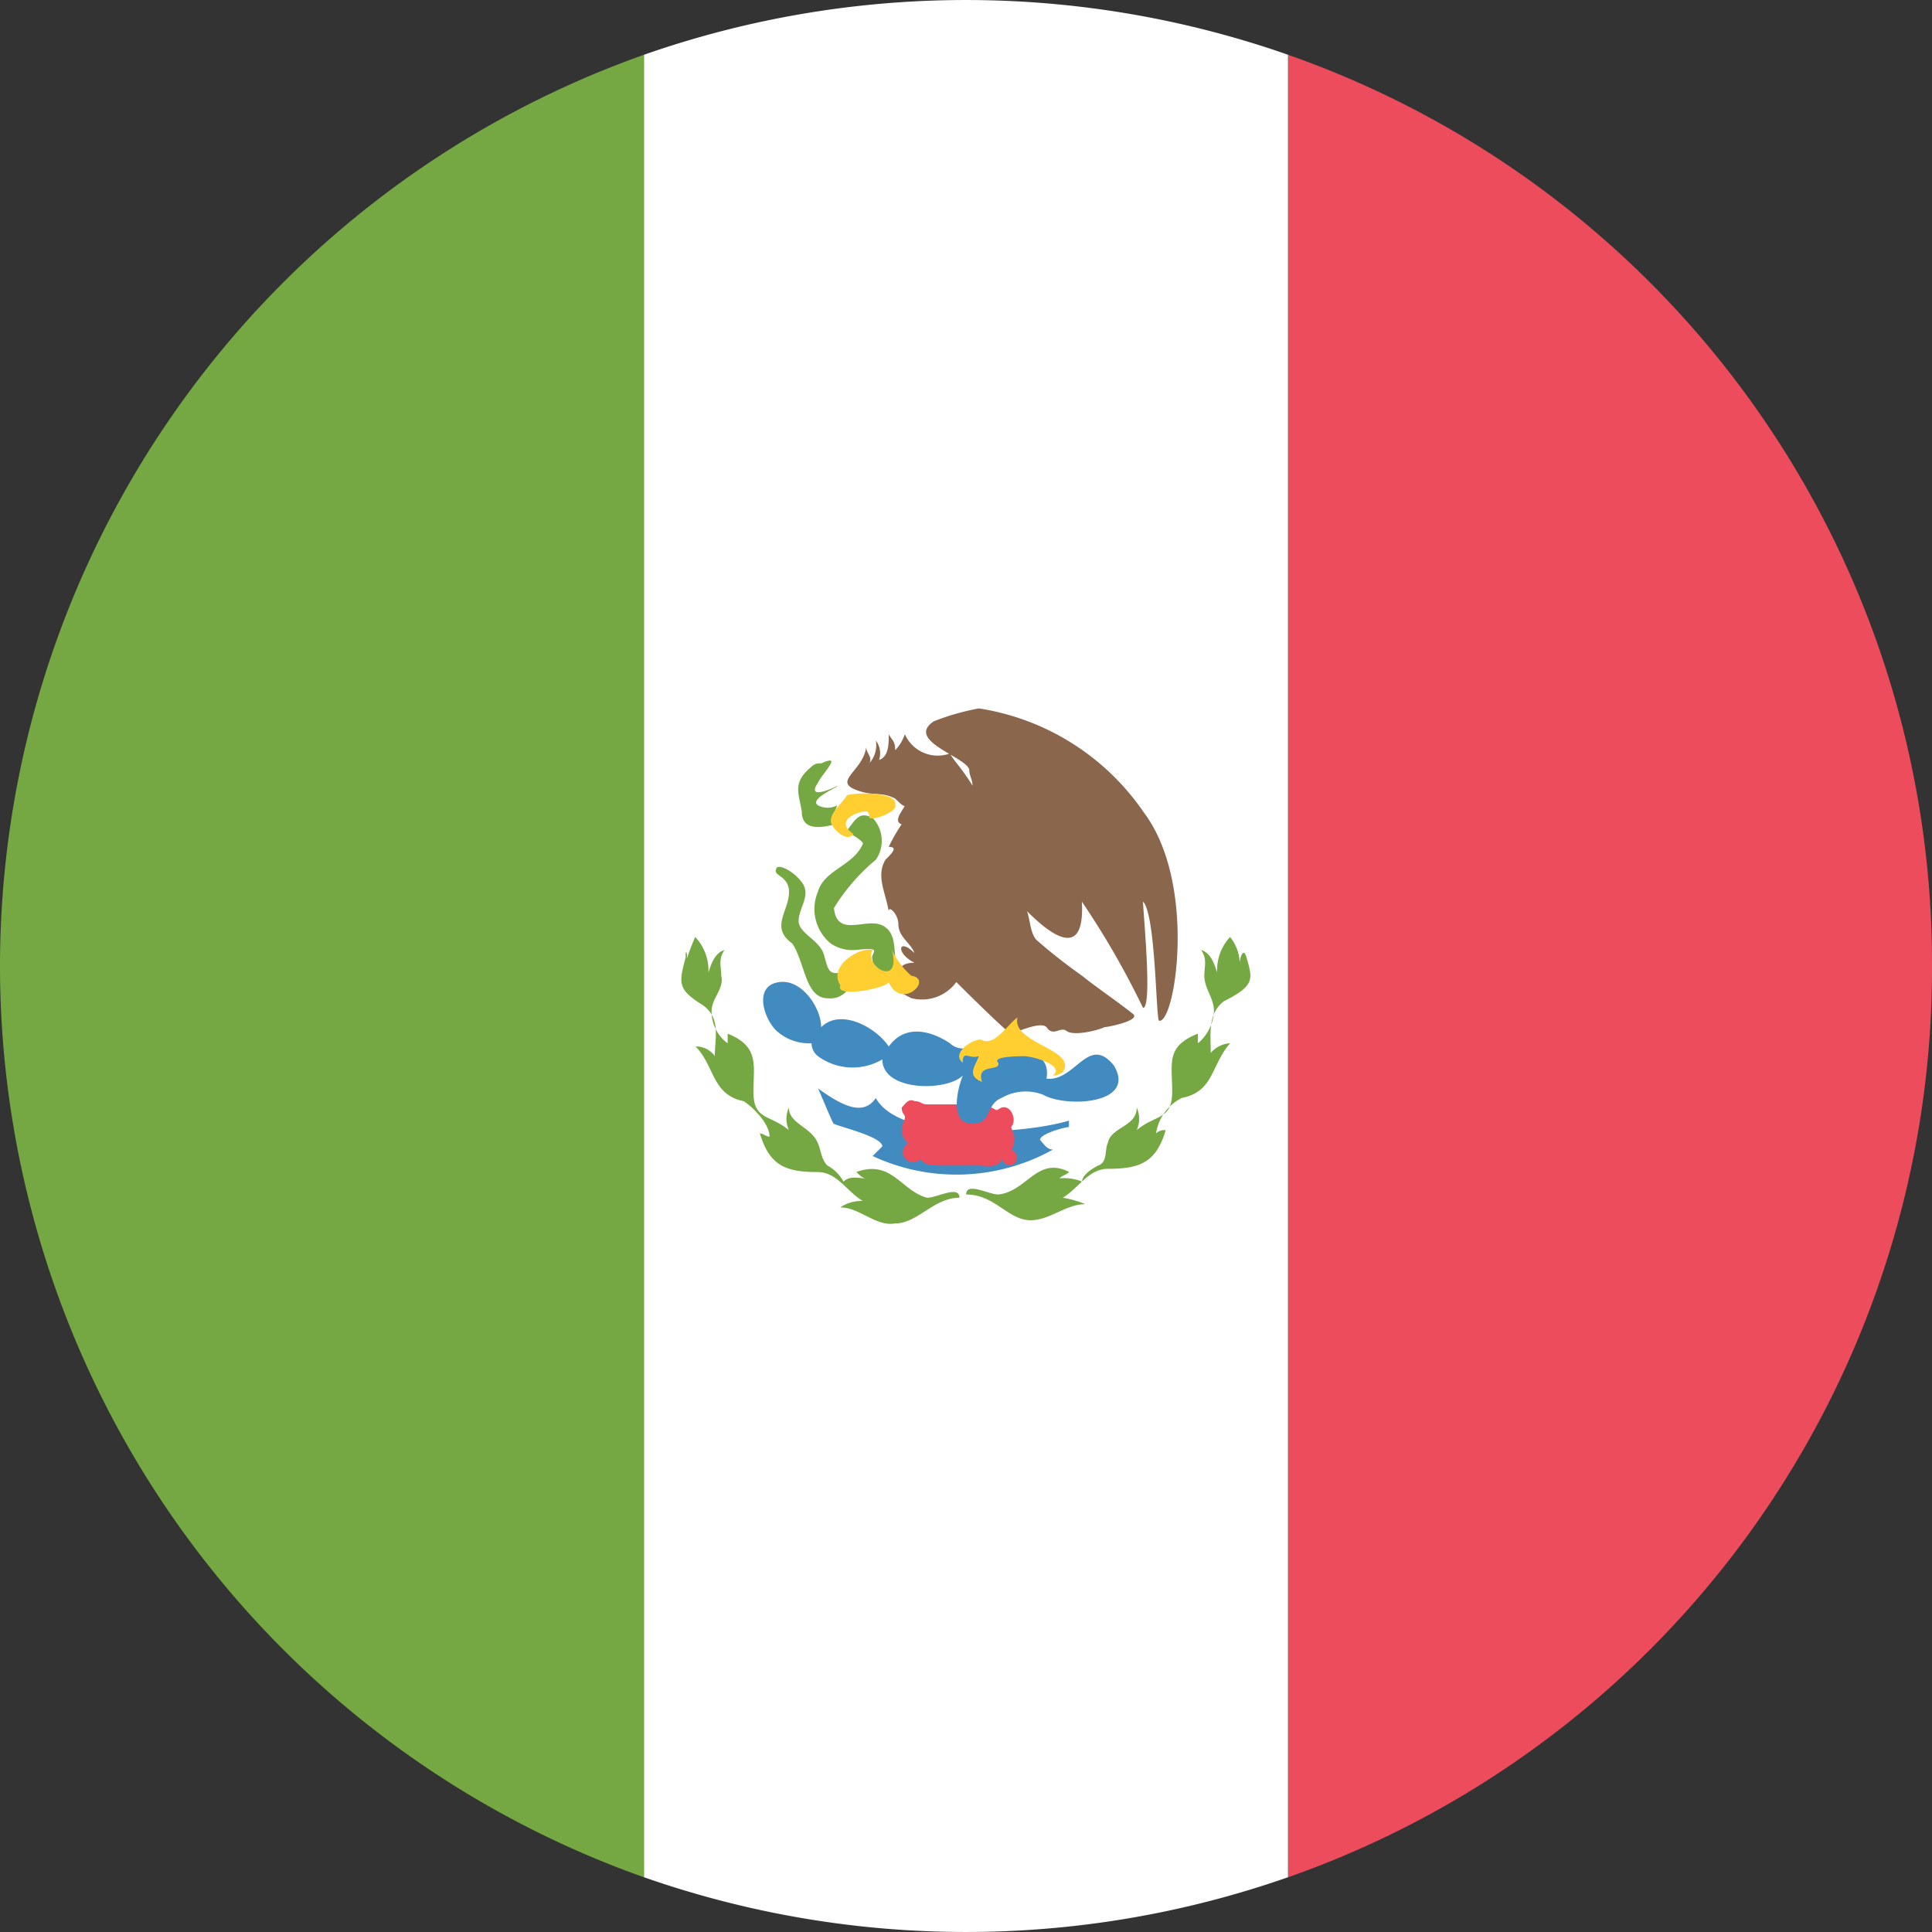 <svg xmlns="http://www.w3.org/2000/svg" width="33.411" height="33.411" viewBox="0 0 33.411 33.411">
  <rect x="0" y="0" width="33.411" height="33.411" fill="#333333" stroke="none"/>
  <g id="flag-for-mexico-svgrepo-com_1_" data-name="flag-for-mexico-svgrepo-com (1)" transform="translate(-2 -2)">
    <path id="Trazado_45702" data-name="Trazado 45702" d="M53.137,19.459A16.651,16.651,0,0,0,42,3.7V35.218A16.651,16.651,0,0,0,53.137,19.459" transform="translate(-17.726 -0.753)" fill="#ed4c5c"/>
    <path id="Trazado_45703" data-name="Trazado 45703" d="M2,19.459A16.726,16.726,0,0,0,13.137,35.218V3.7A16.726,16.726,0,0,0,2,19.459Z" transform="translate(0 -0.753)" fill="#75a843"/>
    <path id="Trazado_45704" data-name="Trazado 45704" d="M33.137,2.947A16.851,16.851,0,0,0,22,2.947V34.464a16.851,16.851,0,0,0,11.137,0V2.947" transform="translate(-8.863)" fill="#fff"/>
    <g id="Grupo_23742" data-name="Grupo 23742" transform="translate(13.782 18.204)">
      <path id="Trazado_45705" data-name="Trazado 45705" d="M36.845,31.434c-.056-.167-.111.056-.111.111a.741.741,0,0,0-.167-.445.837.837,0,0,0-.223.613c-.056-.167-.111-.334-.278-.39.111.167.056.278.056.445,0,.223.167.39.167.613a.773.773,0,0,1-.278.557v-.167c-.557.223-.445.5-.445,1s-.278.39-.613.668a.476.476,0,0,0,0-.39c0,.334-.445.334-.5.613-.056.111,0,.334-.167.39-.111.056-.278.167-.278.278a.826.826,0,0,0-.39-.056c.056-.056.111-.056.167-.111-.557-.278-.724.334-1.225.39-.167,0-.557-.223-.557,0,.5,0,.724.445,1.114.445.334,0,.613-.278.947-.278a1.726,1.726,0,0,0-.39-.111c.278-.167.445-.5.78-.5.557,0,.835-.111,1-.668a.2.2,0,0,0-.167.056.823.823,0,0,1,.445-.613c.557-.111.5-.557.835-.947a.481.481,0,0,0-.334.167c0-.334-.056-.668.223-.891.557-.278.5-.39.39-.78m-1.281,2.784" transform="translate(-27.077 -31.1)" fill="#75a843"/>
      <path id="Trazado_45706" data-name="Trazado 45706" d="M23.238,31.434c-.111.445-.167.557.278.835.334.223.223.557.223.891a.4.4,0,0,0-.334-.167c.334.334.278.835.835.947.167.111.445.39.445.613-.056,0-.111-.056-.167-.056.167.557.445.668,1,.668.334,0,.5.334.78.5a.649.649,0,0,0-.39.111c.334,0,.613.334.947.278.39,0,.668-.445,1.114-.445,0-.223-.39,0-.557,0-.445-.111-.613-.668-1.225-.445.056.056.111.111.167.111-.111,0-.278-.056-.39.056a.671.671,0,0,0-.278-.278c-.111-.111-.111-.278-.167-.39-.111-.278-.5-.334-.5-.613a.476.476,0,0,0,0,.39c-.334-.278-.613-.167-.613-.668,0-.445.111-.78-.445-1v.167a.685.685,0,0,1-.278-.557c0-.223.223-.39.167-.613,0-.167-.056-.278.056-.445-.167.056-.223.223-.278.39A.837.837,0,0,0,23.4,31.1a3.837,3.837,0,0,0-.167.445c.056-.111,0-.278,0-.111m1.281,2.784" transform="translate(-23.159 -31.1)" fill="#75a843"/>
    </g>
    <path id="Trazado_45707" data-name="Trazado 45707" d="M31.465,36.858c-.111,0-.167-.111-.223-.167,0-.111.445-.223.5-.223v-.111c-.724.223-2.9.39-3.341-.39-.223.334-.613.111-1-.167.056.111.278.668.278.613.111.056.835.223.835.39l-.167.167a3.433,3.433,0,0,0,3.118-.111" transform="translate(-11.256 -14.978)" fill="#428bc1"/>
    <path id="Trazado_45708" data-name="Trazado 45708" d="M31.893,37.023c.056-.056.056-.111.056-.223l-.056-.167c.111-.111,0-.39-.167-.334-.111.056-.056.056-.167,0-.056,0-.056-.056-.111-.056h-1c-.111,0-.111-.056-.223-.056-.111-.056-.167.056-.223.111,0,.111.056.111.056.167s-.056.111-.056.223a.289.289,0,0,0,.111.223c-.223.167,0,.445.223.278.056.111.223.111.39.111h.613c.111,0,.334.056.39-.111.167.278.39-.056.167-.167" transform="translate(-12.408 -15.144)" fill="#ed4c5c"/>
    <path id="Trazado_45709" data-name="Trazado 45709" d="M31.768,33.944c-.445-.557-.668.278-1.169.223.111-.668-.891-.445-1.169-.278a1.217,1.217,0,0,0,.167-.278c-.223,0-.5.111-.668-.056-.334-.223-.78-.334-1.058.056-.223-.334-.835-.668-1.169-.334,0-.334-.334-.835-.724-.78-.445.056-.278.613-.056.835a.837.837,0,0,0,.613.223.289.289,0,0,0,.111.223,1.015,1.015,0,0,0,1.114.056c0,.557,1.114.557,1.392.278-.111.278-.223.835.167.835.334,0,.223-.334.5-.445a.833.833,0,0,1,.724-.056c.39.223,1.615.167,1.225-.5" transform="translate(-10.501 -13.513)" fill="#428bc1"/>
    <g id="Grupo_23743" data-name="Grupo 23743" transform="translate(15.413 15.148)">
      <path id="Trazado_45710" data-name="Trazado 45710" d="M27.375,30.97a1.039,1.039,0,0,0-.167-.223c-.223.056-.223-.111-.278-.278-.056-.278-.445-.39-.445-.613s.223-.445.056-.668-.445-.334-.445-.223c-.056.111.223.111.223.39,0,.334-.334.613.056.891.223.334.223.947.613.947a.373.373,0,0,0,.39-.223" transform="translate(-26.087 -27.078)" fill="#75a843"/>
      <path id="Trazado_45711" data-name="Trazado 45711" d="M28.749,29.982c-.111-.223,0-.557-.223-.724-.278-.223-.835.223-.891-.334a3.4,3.4,0,0,1,.724-.835.575.575,0,0,0-.056-.724c-.223-.111-.278,0-.445.223.056.056.278.167.278.223-.167.39-.668.445-.78.835a.77.77,0,0,0,.223.891.67.67,0,0,0,.445.111c.5-.056.223.056.278.167,0,.111.167.5.445.167" transform="translate(-26.626 -26.369)" fill="#75a843"/>
      <path id="Trazado_45712" data-name="Trazado 45712" d="M26.85,26.5c0,.334.334.278.557.223a.706.706,0,0,1,.056-.334.35.35,0,0,1-.334,0c-.167-.111.39-.334.334-.334,0,0-.557.278-.334-.056.056-.111.167-.223.223-.334s-.167,0-.167,0a.2.2,0,0,0-.167.056c-.334.278-.223.445-.167.78" transform="translate(-26.397 -25.611)" fill="#75a843"/>
    </g>
    <path id="Trazado_45713" data-name="Trazado 45713" d="M33.43,25.782A4.237,4.237,0,0,0,30.59,24a4.1,4.1,0,0,0-.78.223c-.5.334.557.613.613.835,0,.111.056.167.056.278-.167-.278-.334-.445-.39-.557a.62.62,0,0,1-.78-.334.742.742,0,0,1-.167.278c0-.167-.056-.167-.111-.278,0,.167,0,.39-.167.445a.368.368,0,0,0-.056-.334.47.47,0,0,1-.111.39c.056-.111-.056-.167-.056-.278-.056.445-.668.613-.056.78.223.056.334,0,.557.111.056.056.167.167.167.111,0,.056-.223.278-.056.334a3.194,3.194,0,0,0-.223.39c.167,0,.056.111-.056.223-.167.278,0,.557.056.891,0-.111.167.056.167.223,0,.223.223.334.278.5-.278-.278-.334,0,0,.167-.278,0-.334.167-.056.278-.668,0-.111.278,0,.334a.733.733,0,0,0,.78-.278s.891.891.947.891.5-.223.613-.111c.111.167.223,0,.334.056.111.111.557,0,.668-.056.056,0,.613-.111.5-.223-.278-.223-.613-.445-.891-.668a9.52,9.52,0,0,1-.78-.613c-.111-.111-.111-.334-.167-.5.5.5,1,.78.947-.167a14.4,14.4,0,0,1,1.058,1.838c.167,0,0-1.671,0-1.838.223.223.223,2.06.278,2.06.278.056.668-2.394-.278-3.62" transform="translate(-11.661 -9.749)" fill="#89664c"/>
    <g id="Grupo_23744" data-name="Grupo 23744" transform="translate(16.367 15.723)">
      <path id="Trazado_45714" data-name="Trazado 45714" d="M29.284,31.941a1.34,1.34,0,0,1-.334-.445c.167.668-.5.278-.334,0-.223-.056-.78.278-.557.613-.111.223.78.056.835-.056.223.5.78-.056.39-.111" transform="translate(-27.892 -28.791)" fill="#ffce31"/>
      <path id="Trazado_45715" data-name="Trazado 45715" d="M33.577,34.547c.278-.39-.891-.5-.78-.947-.167.111-.39.5-.613.39-.111-.056-.557.223-.334.39,0-.223.111-.056.278-.111-.056.167-.223.334.056.445-.111-.334.334-.167.278-.334-.111-.111.39-.111.445-.111.167,0,.724.167.5.334a.275.275,0,0,0,.167-.056" transform="translate(-29.568 -29.727)" fill="#ffce31"/>
      <path id="Trazado_45716" data-name="Trazado 45716" d="M28.078,26.675c-.056.111-.278.278-.278.445,0,.111.278.39.39.223-.334-.223.056-.39.223-.39.056,0,.056.111.056.111.056.056.5-.111.445-.223.056-.223-.668-.223-.835-.167m0,0" transform="translate(-27.8 -26.644)" fill="#ffce31"/>
    </g>
  </g>
</svg>
